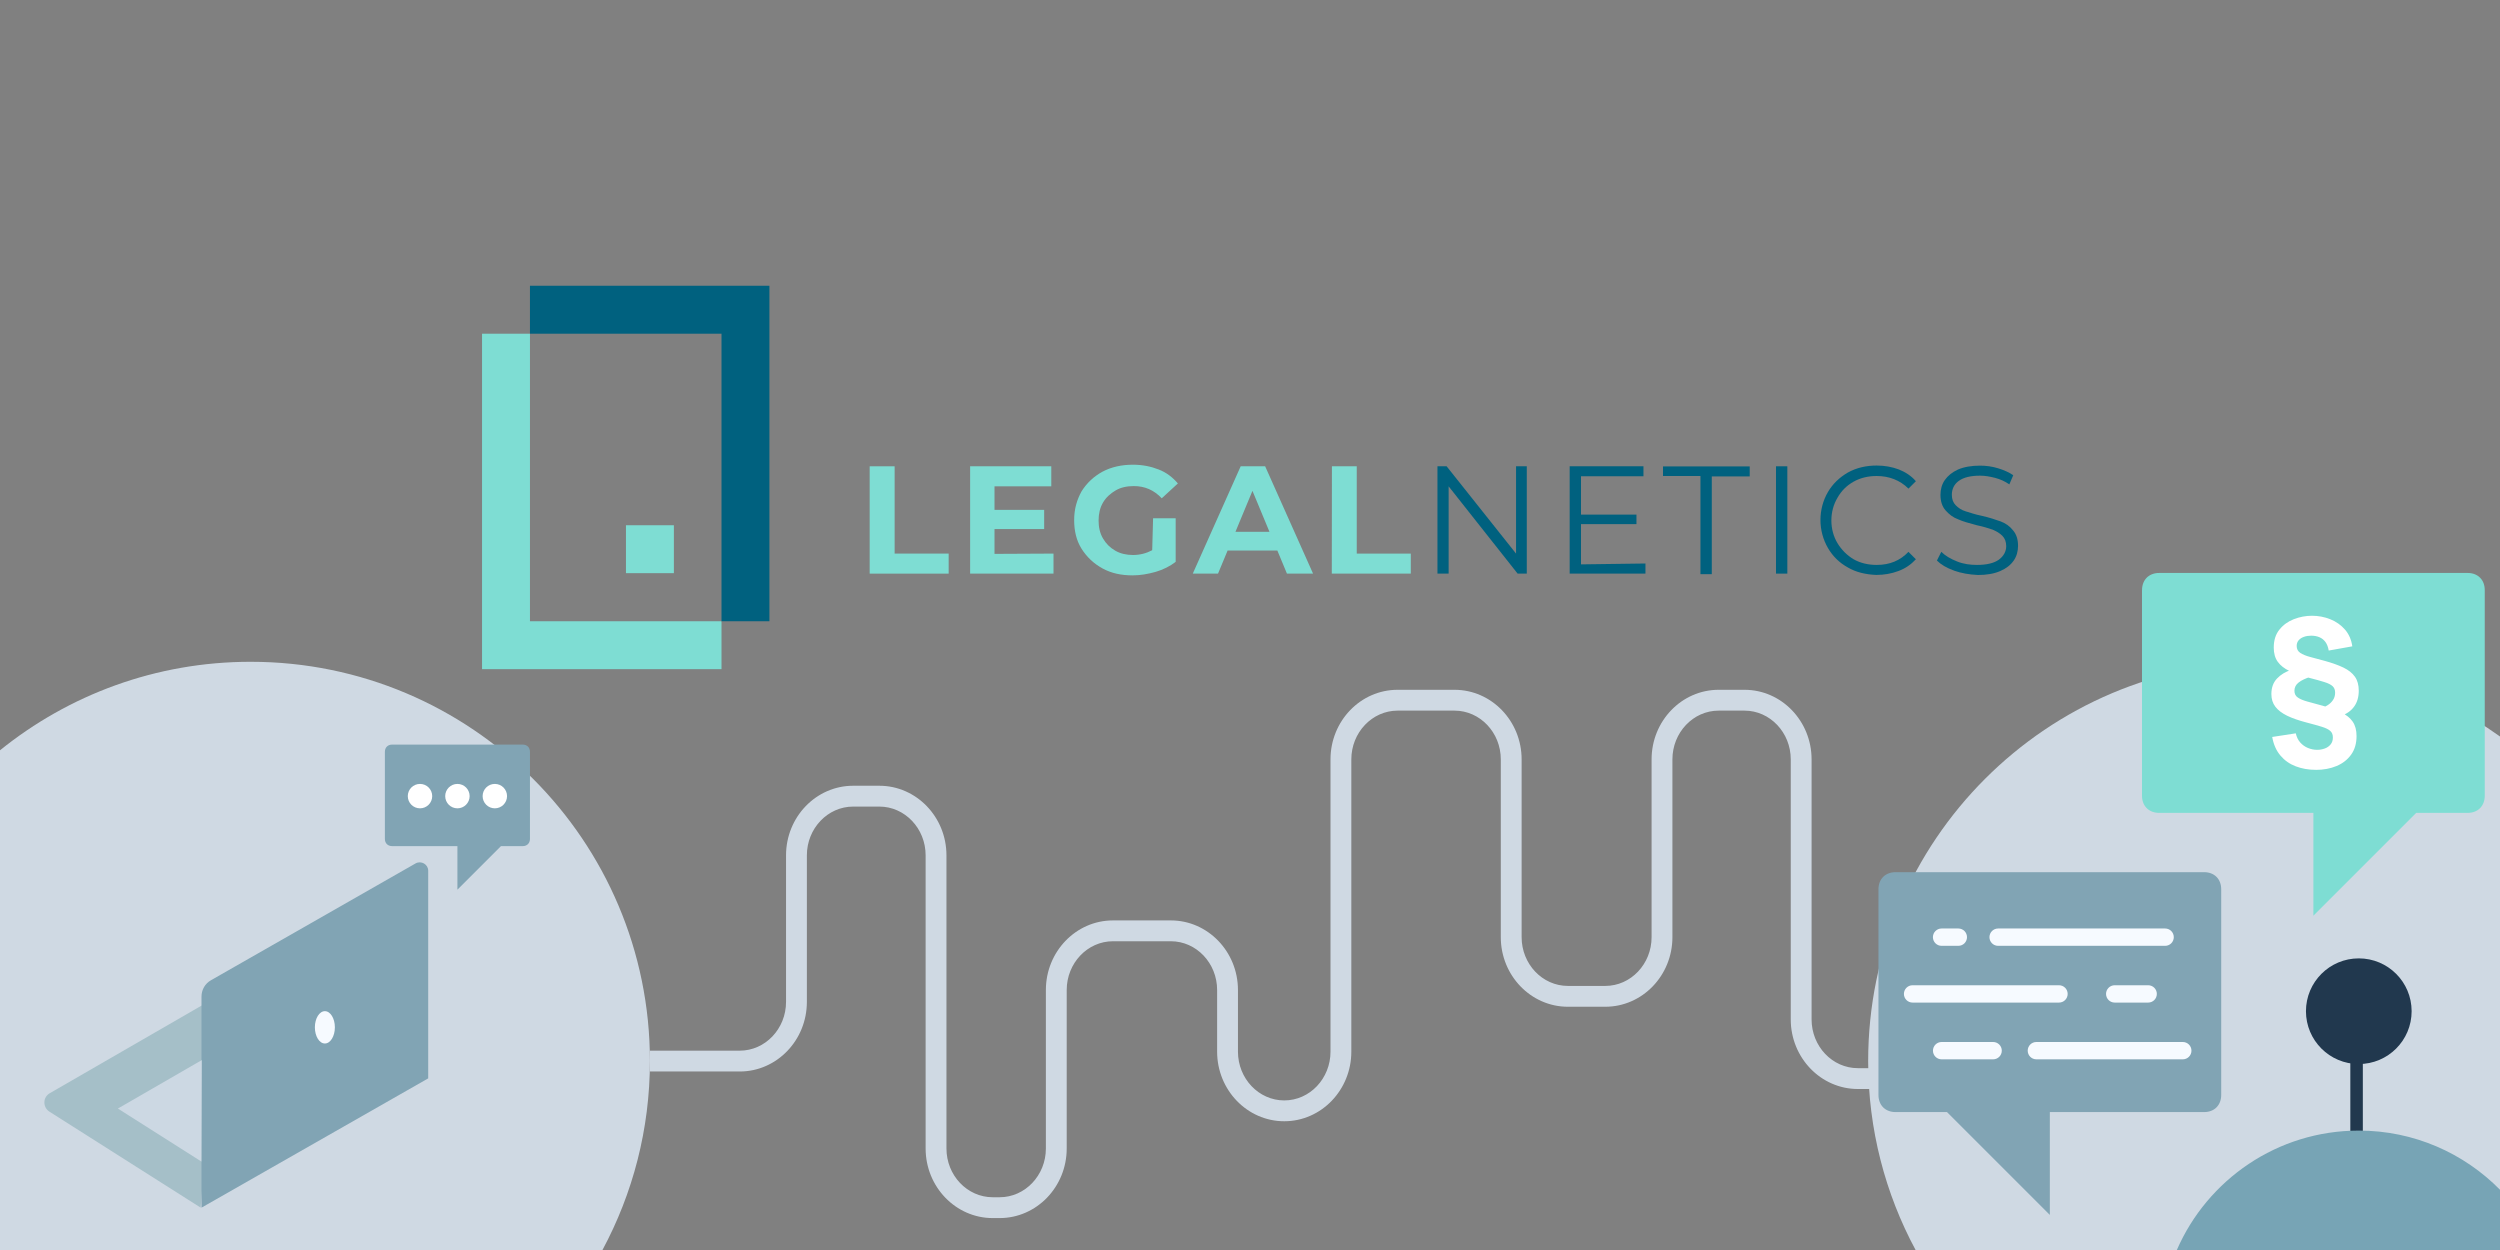 <?xml version="1.0" encoding="UTF-8"?><svg id="Ebene_1" xmlns="http://www.w3.org/2000/svg" viewBox="0 0 600 300"><rect x="0" y="0" width="600" height="300" fill="#808080" stroke="none"/><defs><style>.cls-1{fill:#7eddd3;}.cls-2{fill:#81a4b4;}.cls-3{fill:#00617f;}.cls-4{fill:#a5bfc8;}.cls-5{fill:#cfd9e3;}.cls-6{fill:#fff;}.cls-7{fill:#21384e;}.cls-8{fill:#77a4b5;}.cls-9{fill:#f6faff;}.cls-10{fill:#ccd8e3;}</style></defs><path class="cls-5" d="M600,300v-123.24c-15.72-11.28-34.99-17.92-55.81-17.92-52.93,0-95.83,42.9-95.83,95.83,0,16.4,4.12,31.84,11.39,45.34h140.25Z"/><path class="cls-5" d="M155.98,254.66c0-52.93-42.9-95.83-95.83-95.83C37.37,158.83,16.45,166.79,0,180.07v119.93h144.59c7.26-13.5,11.39-28.94,11.39-45.34Z"/><path class="cls-1" d="M208.75,111.91h5.96v20.95h12.97v4.81h-18.96v-25.76h.03Z"/><path class="cls-1" d="M252.84,132.86v4.81h-20.01v-25.76h19.48v4.81h-13.63v5.65h11.92v4.6h-11.92v5.96l14.15-.07h0Z"/><path class="cls-1" d="M276.72,124.39h5.44v10.46c-1.36,1.05-3.03,1.88-4.81,2.4-1.88.52-3.66.84-5.54.84-2.72,0-5.12-.52-7.21-1.67s-3.76-2.72-5.02-4.71c-1.25-1.99-1.78-4.29-1.78-6.9s.63-4.81,1.78-6.9c1.25-1.99,2.93-3.56,5.02-4.71,2.2-1.15,4.6-1.67,7.32-1.67,2.3,0,4.29.42,6.17,1.15s3.35,1.88,4.6,3.35l-3.87,3.56c-1.88-1.99-4.08-2.93-6.69-2.93-1.67,0-3.14.31-4.39,1.05s-2.3,1.67-3.03,2.93c-.73,1.25-1.05,2.72-1.05,4.29s.31,3.03,1.05,4.29,1.67,2.2,2.93,2.93c1.25.73,2.72,1.05,4.29,1.05,1.67,0,3.24-.42,4.6-1.15l.21-7.63h0Z"/><path class="cls-1" d="M306.55,132.12h-11.92l-2.3,5.54h-6.06l11.5-25.76h5.86l11.5,25.76h-6.27l-2.3-5.54ZM304.67,127.63l-4.08-9.83-4.08,9.83h8.16Z"/><path class="cls-1" d="M319.66,111.91h5.96v20.95h12.97v4.81h-18.96l.03-25.76h0Z"/><path class="cls-3" d="M366.43,111.91v25.76h-2.2l-16.56-20.95v20.95h-2.68v-25.76h2.2l16.66,20.95v-20.95h2.58Z"/><path class="cls-3" d="M394.91,135.26v2.4h-18.19v-25.76h17.71v2.4h-14.99v9.2h13.31v2.3h-13.31v9.65l15.48-.21h0Z"/><path class="cls-3" d="M408.22,114.24h-9.1v-2.3h20.81v2.4h-9.1v23.46h-2.72v-23.56h.1Z"/><path class="cls-3" d="M426.24,111.91h2.72v25.76h-2.72v-25.76Z"/><path class="cls-3" d="M443.5,136.2c-2.09-1.15-3.66-2.72-4.81-4.71-1.15-1.99-1.78-4.29-1.78-6.69s.63-4.71,1.78-6.69c1.15-1.99,2.82-3.56,4.81-4.71,2.09-1.15,4.39-1.67,6.9-1.67,1.88,0,3.66.31,5.33.94,1.57.63,3.03,1.57,4.08,2.82l-1.78,1.78c-1.99-1.99-4.6-3.03-7.63-3.03-1.99,0-3.87.42-5.54,1.36-1.67.94-2.93,2.2-3.87,3.87-.94,1.57-1.46,3.45-1.46,5.44s.52,3.87,1.46,5.44,2.3,2.93,3.87,3.87c1.67.94,3.56,1.36,5.54,1.36,3.14,0,5.65-1.05,7.63-3.14l1.78,1.78c-1.15,1.25-2.51,2.2-4.18,2.82-1.67.63-3.45.94-5.33.94-2.51-.1-4.81-.63-6.8-1.78Z"/><path class="cls-3" d="M468.94,136.93c-1.78-.63-3.14-1.46-4.08-2.4l1.05-2.09c.94.94,2.2,1.67,3.76,2.3,1.57.63,3.14.84,4.81.84,2.3,0,4.08-.42,5.23-1.25s1.78-1.99,1.78-3.24c0-1.05-.31-1.88-.94-2.51-.63-.63-1.36-1.05-2.3-1.46-.94-.31-2.2-.73-3.76-1.05-1.99-.52-3.45-.94-4.6-1.46-1.15-.42-2.09-1.15-2.93-2.09-.84-.94-1.25-2.2-1.25-3.76,0-1.25.31-2.51,1.05-3.56s1.78-1.88,3.14-2.51c1.46-.63,3.24-.94,5.33-.94,1.46,0,2.93.21,4.29.63s2.61.94,3.66,1.67l-.94,2.2c-1.05-.73-2.2-1.25-3.45-1.57s-2.41-.52-3.56-.52c-2.3,0-3.97.42-5.12,1.25-1.15.84-1.67,1.99-1.67,3.35,0,1.05.31,1.88.94,2.51.63.63,1.36,1.15,2.41,1.46s2.2.73,3.76,1.05c1.88.42,3.45.94,4.6,1.36s2.2,1.15,2.93,2.09c.84.94,1.25,2.2,1.25,3.76,0,1.25-.31,2.51-1.05,3.56-.73,1.05-1.78,1.88-3.24,2.51-1.46.63-3.24.94-5.33.94-2.09-.1-3.97-.42-5.75-1.05Z"/><polygon class="cls-1" points="127.19 149.1 127.19 80.09 115.69 80.09 115.69 160.6 173.16 160.6 173.16 149.1 127.19 149.1"/><polygon class="cls-3" points="127.19 68.58 127.19 80.09 173.16 80.09 173.16 149.1 184.66 149.1 184.66 68.58 127.19 68.58"/><rect class="cls-1" x="150.23" y="126.06" width="11.5" height="11.5"/><path class="cls-4" d="M48.17,289.84l-36.32-23.05c-1.62-1.05-1.6-3.44.08-4.41l40.31-23.27-4.08,50.72Z"/><path class="cls-2" d="M48.36,239.18v50.66l54.41-31.03v-49.83c0-1.54-1.68-2.51-3.03-1.76l-49.09,28.03c-1.43.8-2.29,2.29-2.29,3.94Z"/><polygon class="cls-10" points="48.33 278.77 28.29 266.05 48.42 254.43 48.33 278.77"/><ellipse class="cls-9" cx="77.97" cy="246.56" rx="2.4" ry="3.88"/><path class="cls-2" d="M92.37,180.44v20.89c0,1.04.7,1.74,1.74,1.74h15.67v10.45l10.45-10.45h5.22c1.04,0,1.74-.7,1.74-1.74v-20.89c0-1.04-.7-1.74-1.74-1.74h-31.34c-1.04,0-1.74.7-1.74,1.74Z"/><circle class="cls-6" cx="100.8" cy="191.07" r="2.93"/><circle class="cls-6" cx="109.78" cy="191.07" r="2.93"/><circle class="cls-6" cx="118.76" cy="191.07" r="2.93"/><path class="cls-5" d="M239.9,292.34h-1.64c-8.88,0-16.11-7.49-16.11-16.7v-70.36c0-6.45-4.98-11.7-11.11-11.7h-6.28c-6.12,0-11.11,5.25-11.11,11.7v35.18c0,9.21-7.22,16.7-16.11,16.7h-21.58v-5h21.58c6.12,0,11.11-5.25,11.11-11.7v-35.18c0-9.21,7.22-16.7,16.11-16.7h6.28c8.88,0,16.11,7.49,16.11,16.7v70.36c0,6.45,4.98,11.7,11.11,11.7h1.64c6.12,0,11.11-5.25,11.11-11.7v-38.04c0-9.21,7.22-16.7,16.1-16.7h13.89c8.88,0,16.11,7.49,16.11,16.7v14.8c0,6.45,4.98,11.7,11.11,11.7s11.1-5.25,11.1-11.7v-70.15c0-9.21,7.22-16.7,16.11-16.7h13.65c8.88,0,16.11,7.49,16.11,16.7v42.67c0,6.45,4.98,11.7,11.11,11.7h8.97c6.12,0,11.11-5.25,11.11-11.7v-42.67c0-9.21,7.22-16.7,16.1-16.7h6.2c8.88,0,16.1,7.49,16.1,16.7v62.41c0,6.45,4.98,11.7,11.11,11.7h5.99v5h-5.99c-8.88,0-16.11-7.49-16.11-16.7v-62.41c0-6.45-4.98-11.7-11.1-11.7h-6.2c-6.12,0-11.1,5.25-11.1,11.7v42.67c0,9.21-7.22,16.7-16.11,16.7h-8.97c-8.88,0-16.11-7.49-16.11-16.7v-42.67c0-6.45-4.98-11.7-11.11-11.7h-13.65c-6.12,0-11.11,5.25-11.11,11.7v70.15c0,9.21-7.22,16.7-16.1,16.7s-16.11-7.49-16.11-16.7v-14.8c0-6.45-4.98-11.7-11.11-11.7h-13.89c-6.12,0-11.1,5.25-11.1,11.7v38.04c0,9.21-7.22,16.7-16.11,16.7Z"/><path class="cls-2" d="M528.97,209.32h-74.03c-2.47,0-4.11,1.65-4.11,4.11v49.36c0,2.47,1.65,4.11,4.11,4.11h12.34s24.68,24.68,24.68,24.68v-24.68h37.02c2.47,0,4.11-1.65,4.11-4.11v-49.36c0-2.47-1.65-4.11-4.11-4.11Z"/><path class="cls-9" d="M523.87,254.24h-35.14c-1.15,0-2.08-.93-2.08-2.08s.93-2.08,2.08-2.08h35.14c1.15,0,2.08.93,2.08,2.08s-.93,2.08-2.08,2.08Z"/><path class="cls-9" d="M494.16,240.62h-35.14c-1.15,0-2.08-.93-2.08-2.08s.93-2.08,2.08-2.08h35.14c1.15,0,2.08.93,2.08,2.08s-.93,2.08-2.08,2.08Z"/><path class="cls-9" d="M519.63,227h-40.08c-1.15,0-2.08-.93-2.08-2.08s.93-2.08,2.08-2.08h40.08c1.15,0,2.08.93,2.08,2.08s-.93,2.08-2.08,2.08Z"/><path class="cls-9" d="M478.35,254.24h-12.36c-1.15,0-2.08-.93-2.08-2.08s.93-2.08,2.08-2.08h12.36c1.15,0,2.08.93,2.08,2.08s-.93,2.08-2.08,2.08Z"/><path class="cls-9" d="M515.56,240.62h-8.03c-1.15,0-2.08-.93-2.08-2.08s.93-2.08,2.08-2.08h8.03c1.15,0,2.08.93,2.08,2.08s-.93,2.08-2.08,2.08Z"/><path class="cls-9" d="M470,227h-4.02c-1.15,0-2.08-.93-2.08-2.08s.93-2.08,2.08-2.08h4.02c1.15,0,2.08.93,2.08,2.08s-.93,2.08-2.08,2.08Z"/><path class="cls-1" d="M514.08,141.62v49.36c0,2.47,1.65,4.11,4.11,4.11h37.02v24.68l24.68-24.68h12.34c2.47,0,4.11-1.65,4.11-4.11v-49.36c0-2.47-1.65-4.11-4.11-4.11h-74.03c-2.47,0-4.11,1.65-4.11,4.11Z"/><path class="cls-6" d="M555.78,184.76c-1.73,0-3.33-.28-4.8-.84-1.47-.56-2.69-1.42-3.68-2.59-.99-1.17-1.65-2.65-1.97-4.46l5.66-.87c.2.89.56,1.63,1.08,2.21.52.58,1.14,1.02,1.85,1.31.71.29,1.45.44,2.2.44.64,0,1.25-.11,1.83-.32.58-.21,1.04-.54,1.4-.98s.54-.99.54-1.67-.2-1.18-.61-1.55c-.41-.38-1.07-.71-2-1s-2.17-.64-3.72-1.04c-1.84-.48-3.39-1.02-4.64-1.62-1.25-.61-2.19-1.33-2.83-2.16-.64-.84-.96-1.85-.96-3.05,0-1.53.45-2.78,1.36-3.73.9-.95,2.04-1.64,3.42-2.07,1.37-.43,2.76-.63,4.18-.6l.46,2.26c-1.24.38-2.2.84-2.88,1.37-.68.53-1.01,1.19-1.01,1.99,0,.71.27,1.25.82,1.62.54.38,1.33.7,2.35.98,1.02.28,2.23.61,3.62.99,1.76.48,3.25,1.01,4.46,1.6,1.21.59,2.13,1.33,2.74,2.22.61.89.92,2.04.92,3.45,0,1.76-.43,3.25-1.29,4.45-.86,1.2-2.02,2.12-3.5,2.74s-3.15.93-5.02.93ZM557.02,172.18l-.16-2.21c.58-.12,1.15-.35,1.7-.68.55-.33,1-.75,1.35-1.27.35-.51.52-1.11.52-1.78s-.2-1.18-.6-1.55c-.4-.38-1.06-.71-1.99-1-.93-.29-2.17-.64-3.74-1.04-1.83-.48-3.36-1.01-4.61-1.6-1.25-.59-2.19-1.33-2.83-2.22-.64-.89-.96-2.02-.96-3.41,0-1.75.45-3.19,1.36-4.31.9-1.13,2.06-1.96,3.46-2.51,1.4-.54,2.86-.82,4.36-.82s3.02.28,4.42.85c1.4.57,2.57,1.4,3.51,2.49.94,1.09,1.52,2.42,1.74,4l-5.66,1.01c-.14-.83-.39-1.5-.77-2.03-.38-.52-.86-.91-1.44-1.16-.58-.25-1.25-.38-2-.38-.63,0-1.21.09-1.74.28-.53.18-.95.46-1.27.83-.31.37-.47.82-.47,1.36,0,.72.29,1.27.86,1.66.58.38,1.37.71,2.39.98,1.02.27,2.2.59,3.53.95,1.76.49,3.25,1.02,4.45,1.6s2.12,1.3,2.74,2.18c.62.87.93,1.99.93,3.36,0,1.53-.37,2.81-1.12,3.83-.74,1.02-1.79,1.76-3.15,2.21-1.36.45-2.97.58-4.82.38Z"/><circle class="cls-7" cx="566.11" cy="242.69" r="12.68"/><rect class="cls-7" x="564.08" y="242.69" width="3" height="57.31"/><path class="cls-8" d="M600,285.54c-8.63-8.76-20.62-14.2-33.89-14.2-19.55,0-36.34,11.8-43.67,28.66h77.56v-14.46Z"/></svg>